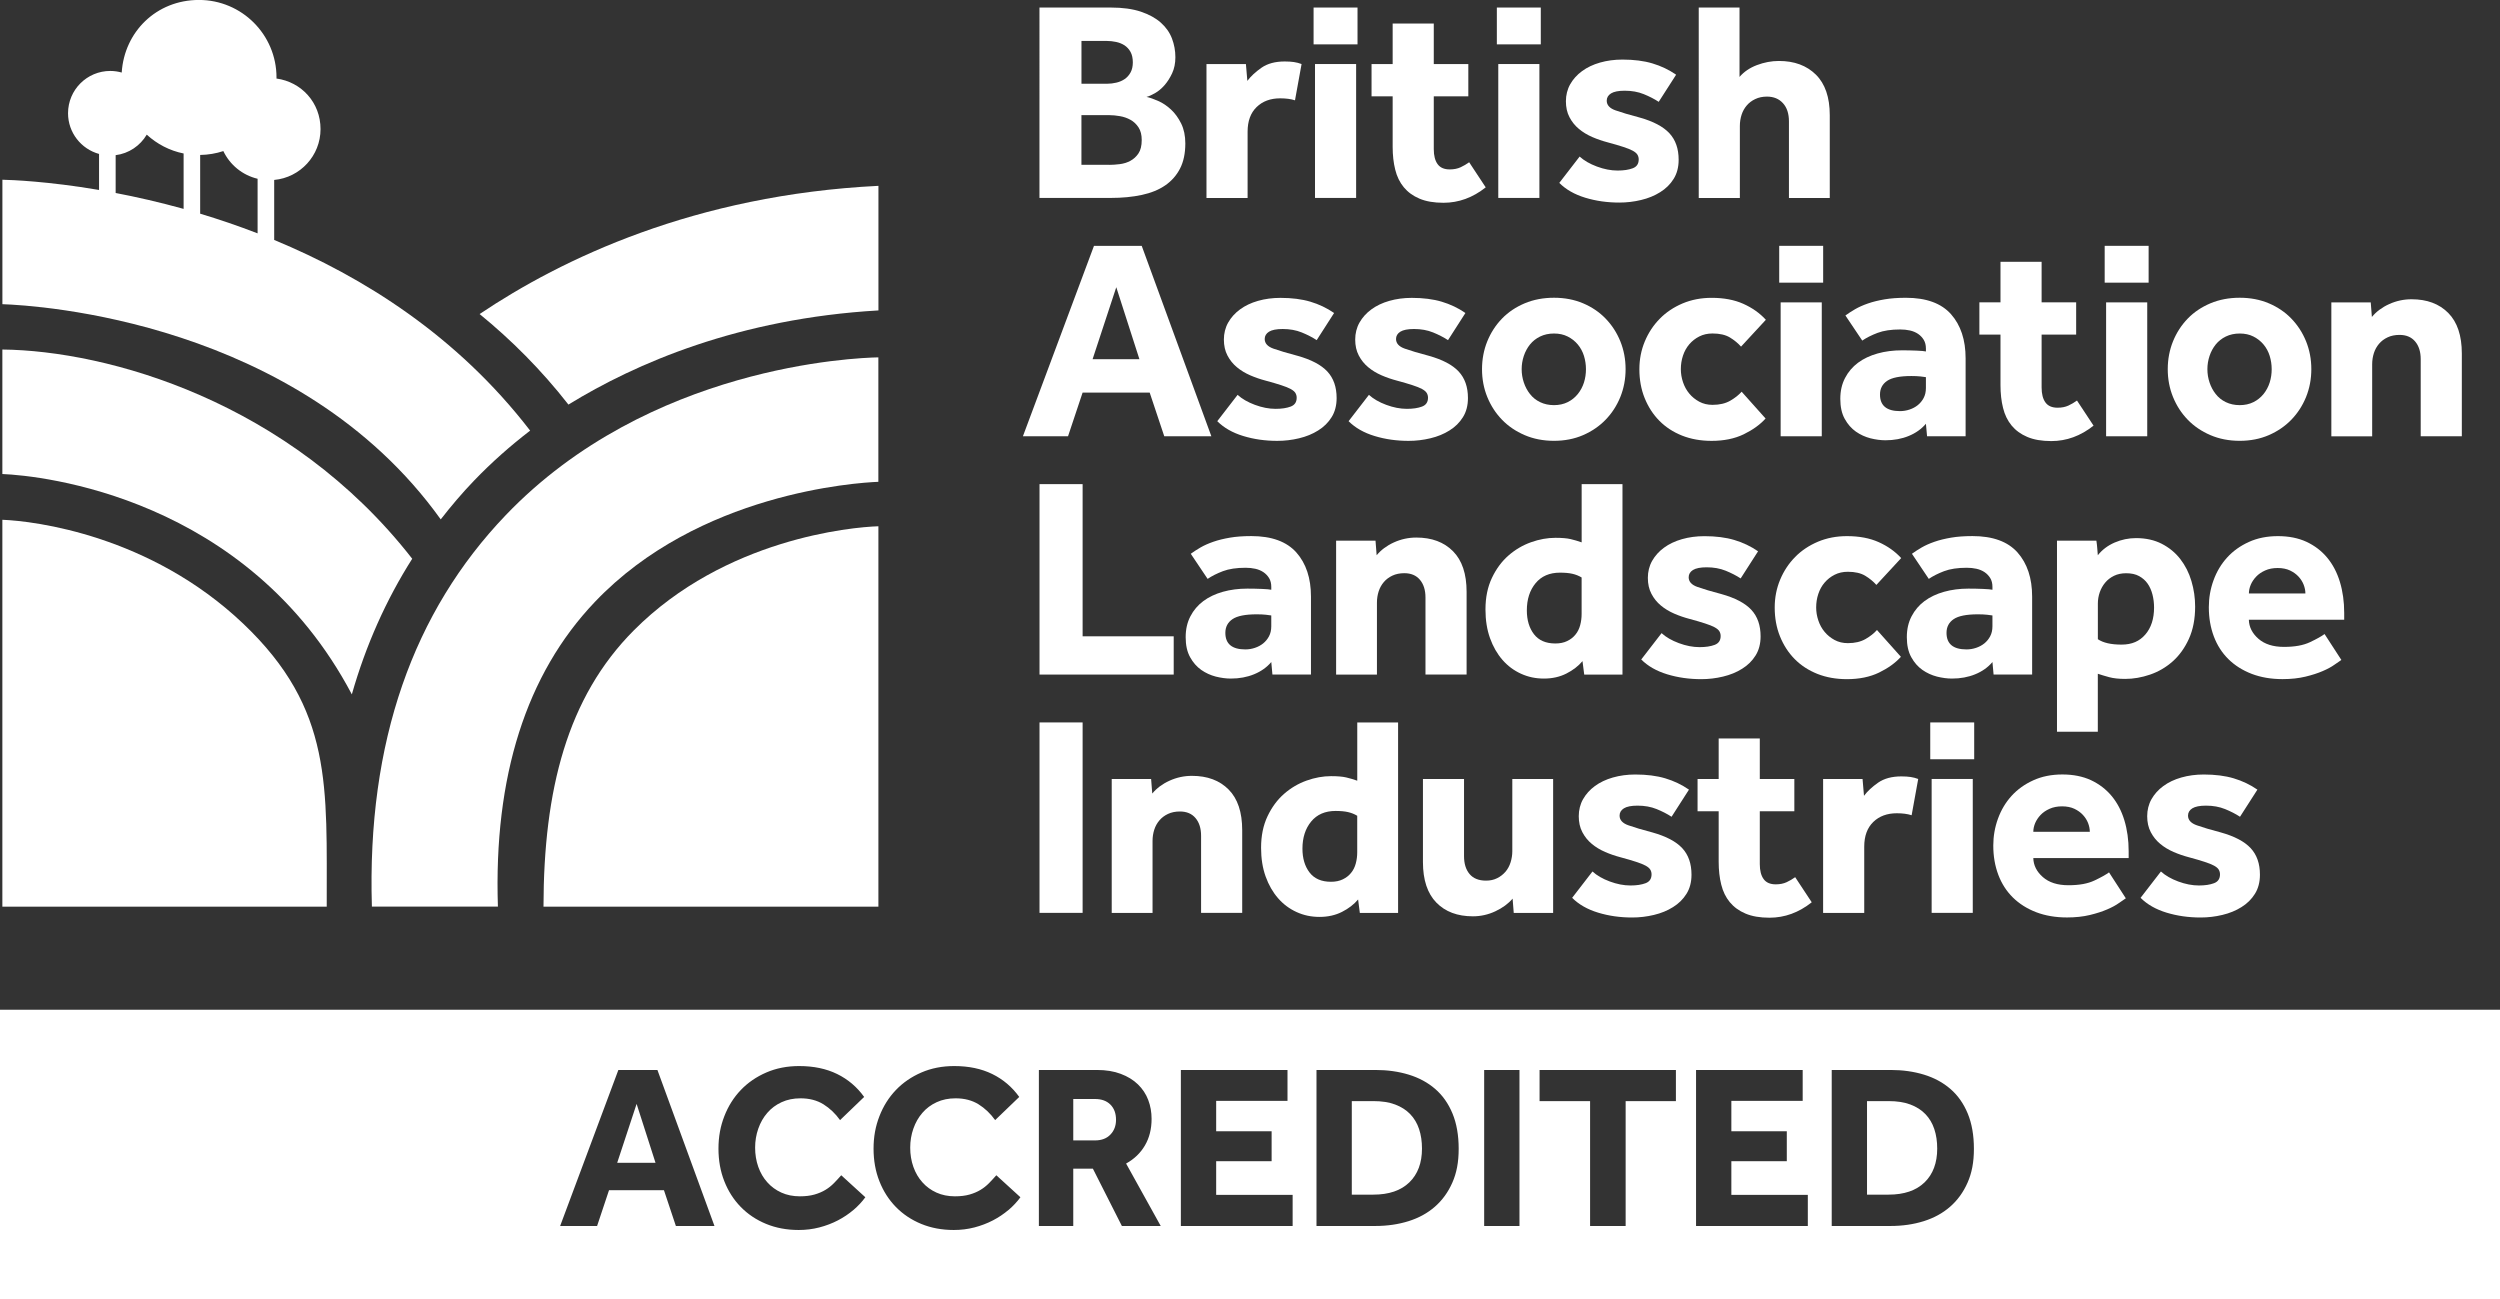 <?xml version="1.0" encoding="UTF-8"?>
<svg id="Layer_2" xmlns="http://www.w3.org/2000/svg" viewBox="0 0 593.38 308.33">
  <rect x="0" y="0" width="593.38" height="308.33" fill="#333333" stroke="none"/>
  <defs>
    <style>
      .cls-1 {
        fill: #fff;
      }
    </style>
  </defs>
  <g id="Layer_1-2" data-name="Layer_1">
    <g>
      <path class="cls-1" d="M.56,82.96v29.55c9.14.37,58.18,5.34,82.95,52.3,3.33-11.7,8.16-22.47,14.33-32.19C68.67,95.18,25.42,83.22.56,82.96Z"/>
      <path class="cls-1" d="M65.08,56.96v-14.25c6.17-.57,11-5.76,11-12.07s-4.55-11.19-10.46-12c0-.08.01-.16.01-.25,0-10.16-8.24-18.4-18.4-18.4s-17.73,7.61-18.34,17.23c-.86-.24-1.77-.38-2.71-.38-5.54,0-10.03,4.49-10.03,10.04,0,4.61,3.12,8.49,7.36,9.66v8.55c-12.16-2.07-20.79-2.38-22.94-2.43v29.54c8.1.27,70.25,3.92,104.04,51.08,2.46-3.17,5.06-6.23,7.86-9.15,4.27-4.45,8.76-8.39,13.36-11.92-17.35-22.55-39.7-36.54-60.74-45.25ZM53.01,35.86c1.56,3.27,4.53,5.72,8.13,6.57v12.96c-4.66-1.8-9.22-3.35-13.63-4.67v-13.94c1.92-.03,3.77-.35,5.5-.92ZM27.44,36.83c3.15-.39,5.84-2.25,7.39-4.87,2.42,2.21,5.41,3.8,8.75,4.47v13.15c-5.74-1.59-11.18-2.83-16.13-3.77v-8.98Z"/>
      <path class="cls-1" d="M208.49,44.11c-43.57,2.16-75.16,17.33-94.65,30.43,7.49,6.11,14.62,13.22,21.08,21.49,15.97-9.82,40.51-20.44,73.58-22.35v-29.58Z"/>
      <path class="cls-1" d="M208.49,215.2v-90.29c-6.37.19-36.41,2.96-58.06,24.72-15.82,15.89-21.39,37.85-21.43,65.57h79.5Z"/>
      <path class="cls-1" d="M118.18,215.2c-1.02-30.87,6.71-55.21,23.01-72.33,24.63-25.88,62.04-28.3,67.29-28.51v-29.54c-5.47.1-54.48,2-88.43,37.44-21.93,22.9-32.98,53.76-31.78,92.93h29.92Z"/>
      <path class="cls-1" d="M77.55,215.2c-.06-28.37,1.61-46.81-19.83-67.18C35.6,127.01,8.22,123.67.56,123.37v91.83h76.99Z"/>
    </g>
    <g>
      <path class="cls-1" d="M246.73,1.79h16.94c2.8,0,5.17.33,7.12.98,1.94.66,3.52,1.52,4.74,2.61,1.22,1.09,2.1,2.34,2.64,3.76.54,1.42.81,2.9.81,4.44,0,1.45-.26,2.72-.78,3.83-.52,1.11-1.13,2.06-1.83,2.85-.7.79-1.45,1.41-2.24,1.86-.79.45-1.46.75-2,.88.81.18,1.75.51,2.81.98,1.06.47,2.07,1.15,3.01,2.03.95.88,1.75,1.99,2.41,3.32.65,1.33.98,2.9.98,4.71,0,2.35-.42,4.34-1.25,5.96-.84,1.63-2.01,2.96-3.52,4-1.51,1.04-3.37,1.8-5.56,2.27-2.19.47-4.64.71-7.35.71h-16.94V1.79ZM262.72,19.88c.77,0,1.53-.09,2.27-.27.75-.18,1.4-.46,1.96-.85.56-.38,1.03-.9,1.39-1.56.36-.65.54-1.46.54-2.4s-.18-1.82-.54-2.47c-.36-.65-.84-1.17-1.42-1.56-.59-.38-1.25-.65-2-.81-.75-.16-1.48-.24-2.2-.24h-6.03v10.16h6.03ZM263.33,39.13c.72,0,1.54-.06,2.44-.17.9-.11,1.74-.37,2.51-.78.77-.41,1.41-.99,1.93-1.76.52-.77.78-1.83.78-3.19,0-1.22-.25-2.21-.75-2.98-.5-.77-1.13-1.37-1.9-1.8-.77-.43-1.6-.72-2.51-.88-.91-.16-1.74-.24-2.51-.24h-6.64v11.79h6.64Z"/>
      <path class="cls-1" d="M286.37,15.2h9.35l.34,4c.81-1.09,1.93-2.12,3.35-3.12,1.42-.99,3.26-1.49,5.52-1.49.86,0,1.59.05,2.2.14.61.09,1.21.25,1.8.47l-1.56,8.61c-.99-.32-2.17-.47-3.52-.47-2.3,0-4.17.69-5.59,2.07-1.42,1.38-2.14,3.33-2.14,5.86v15.72h-9.76V15.2Z"/>
      <path class="cls-1" d="M311.78,1.79h10.43v8.74h-10.43V1.79ZM312.12,15.2h9.76v31.78h-9.76V15.2Z"/>
      <path class="cls-1" d="M330.55,22.86h-5.01v-7.66h5.01V5.58h9.76v9.62h8.2v7.66h-8.2v12.54c0,1.54.3,2.72.91,3.56.61.84,1.57,1.25,2.88,1.25.99,0,1.85-.17,2.58-.51.72-.34,1.4-.73,2.03-1.19l3.93,5.96c-3.07,2.44-6.42,3.66-10.03,3.66-2.26,0-4.16-.33-5.69-.98-1.54-.65-2.78-1.56-3.73-2.71s-1.63-2.54-2.03-4.17c-.41-1.63-.61-3.43-.61-5.42v-11.99Z"/>
      <path class="cls-1" d="M355.28,1.79h10.43v8.74h-10.43V1.79ZM355.62,15.2h9.76v31.78h-9.76V15.2Z"/>
      <path class="cls-1" d="M374.93,37.16c1.04.95,2.41,1.74,4.1,2.37,1.69.63,3.33.95,4.91.95,1.45,0,2.64-.18,3.59-.54s1.42-1.06,1.42-2.1c0-.41-.1-.78-.3-1.12-.2-.34-.58-.65-1.12-.95-.54-.29-1.3-.6-2.27-.91-.97-.32-2.2-.68-3.69-1.08-1.22-.32-2.43-.73-3.63-1.25-1.2-.52-2.26-1.16-3.18-1.93-.93-.77-1.67-1.69-2.24-2.78-.57-1.08-.85-2.35-.85-3.79s.34-2.83,1.02-4.03c.68-1.2,1.61-2.24,2.81-3.12,1.2-.88,2.62-1.56,4.27-2.03,1.65-.47,3.42-.71,5.32-.71,2.71,0,5.08.3,7.12.91s3.91,1.5,5.62,2.68l-4.13,6.44c-1.04-.68-2.23-1.29-3.56-1.83-1.33-.54-2.84-.81-4.51-.81-1.49,0-2.57.22-3.25.64-.68.43-1.02,1.01-1.02,1.73,0,1.04.7,1.81,2.1,2.3,1.4.5,3.3,1.06,5.69,1.69,3.25.91,5.61,2.15,7.08,3.73,1.47,1.58,2.2,3.68,2.2,6.3,0,1.76-.4,3.28-1.19,4.54-.79,1.27-1.85,2.32-3.19,3.15-1.33.84-2.85,1.46-4.54,1.86-1.69.41-3.42.61-5.18.61-2.85,0-5.53-.38-8.06-1.15-2.53-.77-4.59-1.94-6.17-3.52l4.81-6.23Z"/>
      <path class="cls-1" d="M403.19,1.79h9.69v16.47c1.04-1.22,2.42-2.16,4.13-2.81,1.72-.65,3.46-.98,5.22-.98,3.66,0,6.58,1.08,8.78,3.25,2.19,2.17,3.29,5.38,3.29,9.62v19.65h-9.69v-18.16c0-1.85-.47-3.3-1.42-4.34-.95-1.04-2.21-1.56-3.79-1.56-1.04,0-1.96.19-2.78.58-.81.38-1.49.89-2.03,1.53-.54.63-.95,1.37-1.22,2.2-.27.84-.41,1.73-.41,2.68v17.08h-9.76V1.79Z"/>
      <path class="cls-1" d="M259.67,58.35h11.32l16.53,45.2h-11.18l-3.46-10.37h-15.92l-3.46,10.37h-10.71l16.87-45.2ZM270.44,85.25l-5.49-17.08-5.62,17.08h11.11Z"/>
      <path class="cls-1" d="M293.75,93.72c1.04.95,2.41,1.74,4.1,2.37,1.69.63,3.33.95,4.91.95,1.45,0,2.64-.18,3.59-.54s1.42-1.06,1.42-2.1c0-.41-.1-.78-.3-1.12-.2-.34-.58-.65-1.12-.95-.54-.29-1.3-.6-2.27-.91-.97-.32-2.2-.68-3.69-1.08-1.22-.32-2.43-.73-3.63-1.25-1.2-.52-2.26-1.16-3.18-1.93-.93-.77-1.67-1.69-2.24-2.78-.57-1.08-.85-2.35-.85-3.79s.34-2.83,1.02-4.03c.68-1.2,1.61-2.24,2.81-3.12,1.2-.88,2.62-1.56,4.27-2.03,1.65-.47,3.42-.71,5.32-.71,2.71,0,5.08.3,7.12.91s3.91,1.5,5.62,2.68l-4.13,6.44c-1.04-.68-2.23-1.29-3.56-1.83-1.33-.54-2.84-.81-4.51-.81-1.49,0-2.57.22-3.25.64-.68.43-1.02,1.01-1.02,1.73,0,1.04.7,1.81,2.1,2.3,1.4.5,3.3,1.06,5.69,1.69,3.25.91,5.61,2.15,7.08,3.73,1.47,1.58,2.2,3.68,2.2,6.3,0,1.76-.4,3.28-1.19,4.54-.79,1.27-1.85,2.32-3.19,3.15-1.33.84-2.85,1.46-4.54,1.86-1.69.41-3.42.61-5.18.61-2.85,0-5.53-.38-8.06-1.15-2.53-.77-4.59-1.94-6.17-3.52l4.81-6.23Z"/>
      <path class="cls-1" d="M324.92,93.72c1.04.95,2.41,1.74,4.1,2.37,1.69.63,3.33.95,4.91.95,1.45,0,2.64-.18,3.59-.54s1.42-1.06,1.42-2.1c0-.41-.1-.78-.3-1.12-.2-.34-.58-.65-1.12-.95-.54-.29-1.3-.6-2.27-.91-.97-.32-2.2-.68-3.69-1.08-1.22-.32-2.43-.73-3.63-1.25-1.2-.52-2.26-1.16-3.18-1.93-.93-.77-1.67-1.69-2.24-2.78-.57-1.08-.85-2.35-.85-3.79s.34-2.83,1.02-4.03c.68-1.2,1.61-2.24,2.81-3.12,1.2-.88,2.62-1.56,4.27-2.03,1.65-.47,3.42-.71,5.32-.71,2.71,0,5.08.3,7.12.91s3.91,1.5,5.62,2.68l-4.13,6.44c-1.04-.68-2.23-1.29-3.56-1.83-1.33-.54-2.84-.81-4.51-.81-1.49,0-2.57.22-3.25.64-.68.43-1.02,1.01-1.02,1.73,0,1.04.7,1.81,2.1,2.3,1.4.5,3.3,1.06,5.69,1.69,3.25.91,5.61,2.15,7.08,3.73,1.47,1.58,2.2,3.68,2.2,6.3,0,1.76-.4,3.28-1.19,4.54-.79,1.27-1.85,2.32-3.19,3.15-1.33.84-2.85,1.46-4.54,1.86-1.69.41-3.42.61-5.18.61-2.85,0-5.53-.38-8.06-1.15-2.53-.77-4.59-1.94-6.17-3.52l4.81-6.23Z"/>
      <path class="cls-1" d="M351.76,87.62c0-2.35.42-4.55,1.25-6.61.84-2.06,2-3.85,3.49-5.39,1.49-1.54,3.29-2.74,5.39-3.63,2.1-.88,4.42-1.32,6.95-1.32s4.83.44,6.91,1.32c2.08.88,3.86,2.09,5.35,3.63,1.49,1.54,2.65,3.33,3.49,5.39.83,2.06,1.25,4.26,1.25,6.61s-.42,4.55-1.25,6.61c-.84,2.06-2,3.85-3.49,5.39-1.49,1.54-3.28,2.76-5.35,3.66-2.08.9-4.38,1.35-6.91,1.35s-4.85-.45-6.95-1.35c-2.1-.9-3.9-2.12-5.39-3.66-1.49-1.54-2.65-3.33-3.49-5.39-.84-2.06-1.25-4.26-1.25-6.61ZM368.84,96.16c1.22,0,2.3-.24,3.25-.71s1.75-1.12,2.41-1.93c.65-.81,1.14-1.73,1.46-2.74.32-1.02.47-2.07.47-3.15s-.16-2.13-.47-3.15c-.32-1.02-.8-1.92-1.46-2.71-.66-.79-1.46-1.42-2.41-1.9s-2.03-.71-3.25-.71-2.32.24-3.29.71c-.97.47-1.77,1.11-2.41,1.9-.63.79-1.12,1.69-1.46,2.71-.34,1.02-.51,2.07-.51,3.15s.17,2.14.51,3.15c.34,1.02.82,1.93,1.46,2.74.63.81,1.43,1.46,2.41,1.93.97.47,2.07.71,3.29.71Z"/>
      <path class="cls-1" d="M419.05,99.35c-1.31,1.45-3.04,2.69-5.18,3.73-2.15,1.04-4.69,1.56-7.62,1.56-2.57,0-4.91-.42-7.01-1.25-2.1-.84-3.9-2.01-5.39-3.52-1.49-1.51-2.65-3.31-3.49-5.39-.84-2.08-1.25-4.36-1.25-6.84,0-2.35.43-4.55,1.29-6.61.86-2.06,2.04-3.85,3.56-5.39,1.51-1.54,3.32-2.74,5.42-3.63,2.1-.88,4.39-1.32,6.88-1.32,2.89,0,5.4.47,7.52,1.42s3.91,2.21,5.35,3.79l-5.89,6.37c-.72-.81-1.6-1.54-2.64-2.17-1.04-.63-2.42-.95-4.13-.95-1.18,0-2.23.24-3.15.71-.93.47-1.72,1.1-2.37,1.86-.66.77-1.15,1.66-1.49,2.68-.34,1.02-.51,2.09-.51,3.22,0,1.04.17,2.07.51,3.08.34,1.02.83,1.92,1.49,2.71.65.79,1.45,1.43,2.37,1.93.93.5,1.98.75,3.15.75,1.67,0,3.07-.33,4.2-.98,1.13-.65,2.03-1.37,2.71-2.14l5.69,6.37Z"/>
      <path class="cls-1" d="M422.3,58.35h10.43v8.74h-10.43v-8.74ZM422.64,71.77h9.76v31.78h-9.76v-31.78Z"/>
      <path class="cls-1" d="M457.13,100.57c-1.08,1.27-2.45,2.24-4.1,2.91-1.65.68-3.49,1.02-5.52,1.02-1.13,0-2.32-.16-3.56-.47-1.24-.32-2.4-.85-3.46-1.59-1.06-.75-1.94-1.75-2.64-3.02-.7-1.26-1.05-2.85-1.05-4.74s.37-3.5,1.12-4.95c.75-1.45,1.77-2.65,3.08-3.63,1.31-.97,2.86-1.7,4.64-2.2,1.78-.5,3.71-.75,5.79-.75,1.13,0,2.27.02,3.42.07,1.15.05,1.91.11,2.27.2v-.68c0-.81-.17-1.5-.51-2.07-.34-.56-.79-1.04-1.35-1.42-.57-.38-1.21-.65-1.93-.81-.72-.16-1.49-.24-2.3-.24-2.17,0-3.96.27-5.39.81-1.42.54-2.63,1.15-3.63,1.83l-4-5.96c.68-.5,1.45-.99,2.3-1.49.86-.5,1.87-.95,3.05-1.36,1.17-.41,2.5-.73,3.96-.98s3.15-.37,5.05-.37c4.83,0,8.4,1.3,10.71,3.9,2.3,2.6,3.46,6.09,3.46,10.47v18.5h-9.15l-.27-2.98ZM457.13,89.52c-.23-.04-.66-.1-1.29-.17-.63-.07-1.35-.1-2.17-.1-2.71,0-4.63.38-5.76,1.15-1.13.77-1.69,1.85-1.69,3.25,0,2.62,1.58,3.93,4.74,3.93.77,0,1.53-.12,2.27-.37.75-.25,1.4-.6,1.96-1.05.56-.45,1.03-1.02,1.39-1.69.36-.68.54-1.47.54-2.37v-2.58Z"/>
      <path class="cls-1" d="M474.82,79.42h-5.01v-7.66h5.01v-9.62h9.76v9.62h8.2v7.66h-8.2v12.54c0,1.54.3,2.72.91,3.56.61.84,1.57,1.25,2.88,1.25.99,0,1.85-.17,2.58-.51.72-.34,1.4-.73,2.03-1.19l3.93,5.96c-3.07,2.44-6.42,3.66-10.03,3.66-2.26,0-4.16-.33-5.69-.98-1.54-.65-2.78-1.56-3.73-2.71s-1.63-2.54-2.03-4.17c-.41-1.63-.61-3.43-.61-5.42v-11.99Z"/>
      <path class="cls-1" d="M499.55,58.35h10.43v8.74h-10.43v-8.74ZM499.89,71.77h9.76v31.78h-9.76v-31.78Z"/>
      <path class="cls-1" d="M514.52,87.62c0-2.35.42-4.55,1.25-6.61.84-2.06,2-3.85,3.49-5.39,1.49-1.54,3.29-2.74,5.39-3.63,2.1-.88,4.42-1.32,6.95-1.32s4.83.44,6.91,1.32c2.08.88,3.86,2.09,5.35,3.63,1.49,1.54,2.65,3.33,3.49,5.39.83,2.06,1.25,4.26,1.25,6.61s-.42,4.55-1.25,6.61c-.84,2.06-2,3.85-3.49,5.39-1.49,1.54-3.28,2.76-5.35,3.66-2.08.9-4.38,1.35-6.91,1.35s-4.85-.45-6.95-1.35c-2.1-.9-3.9-2.12-5.39-3.66-1.49-1.54-2.65-3.33-3.49-5.39-.84-2.06-1.25-4.26-1.25-6.61ZM531.6,96.16c1.22,0,2.3-.24,3.25-.71s1.75-1.12,2.41-1.93c.65-.81,1.14-1.73,1.46-2.74.32-1.02.47-2.07.47-3.15s-.16-2.13-.47-3.15c-.32-1.02-.8-1.92-1.46-2.71-.66-.79-1.46-1.42-2.41-1.9s-2.03-.71-3.25-.71-2.32.24-3.29.71c-.97.47-1.77,1.11-2.41,1.9-.63.79-1.12,1.69-1.46,2.71-.34,1.02-.51,2.07-.51,3.15s.17,2.14.51,3.15c.34,1.02.82,1.93,1.46,2.74.63.81,1.43,1.46,2.41,1.93.97.47,2.07.71,3.29.71Z"/>
      <path class="cls-1" d="M553.35,71.77h9.35l.27,3.46c1.04-1.26,2.4-2.28,4.1-3.05,1.69-.77,3.47-1.15,5.32-1.15,3.66,0,6.56,1.08,8.71,3.25s3.22,5.38,3.22,9.62v19.65h-9.76v-18.3c0-1.76-.44-3.16-1.32-4.2-.88-1.04-2.11-1.56-3.69-1.56-1.08,0-2.03.19-2.85.58-.81.38-1.49.89-2.03,1.53-.54.63-.95,1.37-1.22,2.2-.27.84-.41,1.73-.41,2.68v17.08h-9.69v-31.78Z"/>
      <path class="cls-1" d="M246.73,114.91h10.23v36.12h21.62v9.08h-31.85v-45.2Z"/>
      <path class="cls-1" d="M301.75,157.13c-1.08,1.27-2.45,2.24-4.1,2.91-1.65.68-3.49,1.02-5.52,1.02-1.13,0-2.32-.16-3.56-.47-1.24-.32-2.4-.85-3.46-1.59-1.06-.75-1.94-1.75-2.64-3.02-.7-1.26-1.05-2.85-1.05-4.74s.37-3.5,1.12-4.95c.75-1.45,1.77-2.65,3.08-3.63,1.31-.97,2.86-1.7,4.64-2.2,1.78-.5,3.71-.75,5.79-.75,1.13,0,2.27.02,3.42.07,1.15.05,1.91.11,2.27.2v-.68c0-.81-.17-1.5-.51-2.07-.34-.56-.79-1.04-1.35-1.42-.57-.38-1.21-.65-1.93-.81-.72-.16-1.49-.24-2.3-.24-2.17,0-3.96.27-5.39.81-1.42.54-2.63,1.15-3.63,1.83l-4-5.96c.68-.5,1.45-.99,2.3-1.49.86-.5,1.87-.95,3.05-1.36,1.17-.41,2.5-.73,3.96-.98s3.15-.37,5.05-.37c4.83,0,8.4,1.3,10.71,3.9,2.3,2.6,3.46,6.09,3.46,10.47v18.5h-9.15l-.27-2.98ZM301.75,146.08c-.23-.04-.66-.1-1.29-.17-.63-.07-1.35-.1-2.17-.1-2.71,0-4.63.38-5.76,1.15-1.13.77-1.69,1.85-1.69,3.25,0,2.62,1.58,3.93,4.74,3.93.77,0,1.53-.12,2.27-.37.75-.25,1.4-.6,1.96-1.05.56-.45,1.03-1.02,1.39-1.69.36-.68.54-1.47.54-2.37v-2.58Z"/>
      <path class="cls-1" d="M317.13,128.33h9.35l.27,3.46c1.04-1.26,2.4-2.28,4.1-3.05,1.69-.77,3.47-1.15,5.32-1.15,3.66,0,6.56,1.08,8.71,3.25s3.22,5.38,3.22,9.62v19.65h-9.76v-18.3c0-1.76-.44-3.16-1.32-4.2-.88-1.04-2.11-1.56-3.69-1.56-1.08,0-2.03.19-2.85.58-.81.38-1.49.89-2.03,1.53-.54.63-.95,1.37-1.22,2.2-.27.84-.41,1.73-.41,2.68v17.08h-9.69v-31.78Z"/>
      <path class="cls-1" d="M375.61,156.92c-.99,1.18-2.27,2.16-3.83,2.95-1.56.79-3.33,1.19-5.32,1.19s-3.76-.38-5.45-1.15c-1.69-.77-3.16-1.86-4.4-3.29-1.24-1.42-2.23-3.14-2.95-5.15-.72-2.01-1.08-4.28-1.08-6.81,0-2.85.51-5.34,1.53-7.49,1.02-2.15,2.33-3.92,3.93-5.32,1.6-1.4,3.39-2.45,5.35-3.15,1.96-.7,3.9-1.05,5.79-1.05,1.54,0,2.73.1,3.59.3.86.2,1.74.46,2.64.78v-13.82h9.69v45.2h-9.08l-.41-3.19ZM375.41,137.07c-.68-.41-1.41-.7-2.2-.88-.79-.18-1.77-.27-2.95-.27-2.48,0-4.42.84-5.79,2.51-1.38,1.67-2.07,3.82-2.07,6.44,0,2.3.56,4.19,1.69,5.66,1.13,1.47,2.82,2.2,5.08,2.2,1.08,0,2.02-.19,2.81-.58.79-.38,1.45-.89,1.96-1.53.52-.63.89-1.38,1.12-2.24s.34-1.74.34-2.64v-8.67Z"/>
      <path class="cls-1" d="M394.38,150.28c1.04.95,2.41,1.74,4.1,2.37,1.69.63,3.33.95,4.91.95,1.45,0,2.64-.18,3.59-.54s1.42-1.06,1.42-2.1c0-.41-.1-.78-.3-1.12-.2-.34-.58-.65-1.12-.95-.54-.29-1.3-.6-2.27-.91-.97-.32-2.2-.68-3.69-1.08-1.22-.32-2.43-.73-3.63-1.25-1.2-.52-2.26-1.16-3.18-1.93-.93-.77-1.67-1.69-2.24-2.78-.57-1.08-.85-2.35-.85-3.79s.34-2.83,1.02-4.03c.68-1.2,1.61-2.24,2.81-3.12,1.2-.88,2.62-1.56,4.27-2.03,1.65-.47,3.42-.71,5.32-.71,2.71,0,5.08.3,7.12.91s3.91,1.5,5.62,2.68l-4.13,6.44c-1.04-.68-2.23-1.29-3.56-1.83-1.33-.54-2.84-.81-4.51-.81-1.49,0-2.57.22-3.25.64-.68.43-1.02,1.01-1.02,1.73,0,1.04.7,1.81,2.1,2.3,1.4.5,3.3,1.06,5.69,1.69,3.25.91,5.61,2.15,7.08,3.73,1.47,1.58,2.2,3.68,2.2,6.3,0,1.76-.4,3.28-1.19,4.54-.79,1.27-1.85,2.32-3.19,3.15-1.33.84-2.85,1.46-4.54,1.86-1.69.41-3.42.61-5.18.61-2.85,0-5.53-.38-8.06-1.15-2.53-.77-4.59-1.94-6.17-3.52l4.81-6.23Z"/>
      <path class="cls-1" d="M451.17,155.91c-1.31,1.45-3.04,2.69-5.18,3.73-2.15,1.04-4.69,1.56-7.62,1.56-2.57,0-4.91-.42-7.01-1.25-2.1-.84-3.9-2.01-5.39-3.52-1.49-1.51-2.65-3.31-3.49-5.39-.84-2.08-1.25-4.36-1.25-6.84,0-2.35.43-4.55,1.29-6.61.86-2.06,2.04-3.85,3.56-5.39,1.51-1.54,3.32-2.74,5.42-3.63,2.1-.88,4.39-1.32,6.88-1.32,2.89,0,5.4.47,7.52,1.42s3.91,2.21,5.35,3.79l-5.89,6.37c-.72-.81-1.6-1.54-2.64-2.17-1.04-.63-2.42-.95-4.13-.95-1.18,0-2.23.24-3.15.71-.93.47-1.72,1.1-2.37,1.86-.66.77-1.15,1.66-1.49,2.68-.34,1.02-.51,2.09-.51,3.22,0,1.04.17,2.07.51,3.08.34,1.02.83,1.92,1.49,2.71.65.79,1.45,1.43,2.37,1.93.93.5,1.98.75,3.15.75,1.67,0,3.07-.33,4.2-.98,1.13-.65,2.03-1.37,2.71-2.14l5.69,6.37Z"/>
      <path class="cls-1" d="M472.92,157.13c-1.08,1.27-2.45,2.24-4.1,2.91-1.65.68-3.49,1.02-5.52,1.02-1.13,0-2.32-.16-3.56-.47-1.24-.32-2.4-.85-3.46-1.59-1.06-.75-1.94-1.75-2.64-3.02-.7-1.26-1.05-2.85-1.05-4.74s.37-3.5,1.12-4.95c.75-1.45,1.77-2.65,3.08-3.63,1.31-.97,2.86-1.7,4.64-2.2,1.78-.5,3.71-.75,5.79-.75,1.13,0,2.27.02,3.42.07,1.15.05,1.91.11,2.27.2v-.68c0-.81-.17-1.5-.51-2.07-.34-.56-.79-1.04-1.35-1.42-.57-.38-1.21-.65-1.93-.81-.72-.16-1.49-.24-2.3-.24-2.17,0-3.96.27-5.39.81-1.42.54-2.63,1.15-3.63,1.83l-4-5.96c.68-.5,1.45-.99,2.3-1.49.86-.5,1.87-.95,3.05-1.36,1.17-.41,2.5-.73,3.96-.98s3.15-.37,5.05-.37c4.83,0,8.4,1.3,10.71,3.9,2.3,2.6,3.46,6.09,3.46,10.47v18.5h-9.15l-.27-2.98ZM472.92,146.08c-.23-.04-.66-.1-1.29-.17-.63-.07-1.35-.1-2.17-.1-2.71,0-4.63.38-5.76,1.15-1.13.77-1.69,1.85-1.69,3.25,0,2.62,1.58,3.93,4.74,3.93.77,0,1.53-.12,2.27-.37.75-.25,1.4-.6,1.96-1.05.56-.45,1.03-1.02,1.39-1.69.36-.68.54-1.47.54-2.37v-2.58Z"/>
      <path class="cls-1" d="M488.23,128.33h9.35c.09.59.16,1.16.2,1.73.04.56.09,1.14.14,1.73,1.04-1.31,2.37-2.31,4-3.02,1.63-.7,3.32-1.05,5.08-1.05,2.3,0,4.34.45,6.1,1.35,1.76.91,3.23,2.11,4.4,3.63,1.17,1.51,2.06,3.25,2.64,5.22.59,1.97.88,3.99.88,6.07,0,2.94-.5,5.49-1.49,7.66s-2.28,3.95-3.86,5.35c-1.58,1.4-3.37,2.44-5.35,3.12-1.99.68-3.95,1.02-5.9,1.02-1.54,0-2.8-.14-3.79-.41s-1.9-.54-2.71-.81v13.76h-9.69v-45.33ZM497.92,151.71c1.26.86,3.14,1.29,5.62,1.29s4.28-.8,5.66-2.4c1.38-1.6,2.07-3.74,2.07-6.4,0-1.04-.12-2.06-.37-3.05s-.63-1.86-1.15-2.61-1.2-1.34-2.03-1.8-1.86-.68-3.08-.68c-1.08,0-2.04.2-2.88.61s-1.54.95-2.1,1.63c-.57.68-.99,1.45-1.29,2.3-.29.86-.44,1.74-.44,2.64v8.47Z"/>
      <path class="cls-1" d="M555.72,156.65c-.36.23-.9.6-1.63,1.12-.72.52-1.66,1.03-2.81,1.52-1.15.5-2.52.94-4.1,1.32-1.58.38-3.39.58-5.42.58-2.71,0-5.15-.42-7.32-1.25-2.17-.84-4.01-2-5.52-3.49-1.51-1.49-2.67-3.29-3.46-5.39-.79-2.1-1.19-4.41-1.19-6.94,0-2.21.37-4.35,1.12-6.4.75-2.06,1.82-3.85,3.22-5.39,1.4-1.54,3.12-2.77,5.15-3.69,2.03-.93,4.34-1.39,6.91-1.39s4.83.45,6.78,1.35c1.94.91,3.58,2.16,4.91,3.76,1.33,1.6,2.34,3.52,3.02,5.76.68,2.24,1.02,4.69,1.02,7.35v1.63h-22.63c.04,1.72.8,3.22,2.27,4.51s3.49,1.93,6.07,1.93,4.58-.37,6.17-1.12c1.58-.75,2.73-1.39,3.46-1.93l4,6.17ZM547.19,140.86c0-.68-.14-1.37-.41-2.07-.27-.7-.68-1.34-1.22-1.93s-1.22-1.07-2.03-1.46c-.81-.38-1.79-.58-2.91-.58s-2.12.19-2.98.58c-.86.38-1.57.87-2.13,1.46-.56.59-.99,1.23-1.29,1.93-.29.7-.44,1.39-.44,2.07h13.42Z"/>
      <path class="cls-1" d="M246.73,171.47h10.23v45.2h-10.23v-45.2Z"/>
      <path class="cls-1" d="M263.87,184.89h9.35l.27,3.46c1.04-1.26,2.4-2.28,4.1-3.05,1.69-.77,3.47-1.15,5.32-1.15,3.66,0,6.56,1.08,8.71,3.25s3.22,5.38,3.22,9.62v19.65h-9.76v-18.3c0-1.76-.44-3.16-1.32-4.2-.88-1.04-2.11-1.56-3.69-1.56-1.08,0-2.03.19-2.85.58-.81.38-1.49.89-2.03,1.53-.54.63-.95,1.37-1.22,2.2-.27.84-.41,1.73-.41,2.68v17.08h-9.69v-31.78Z"/>
      <path class="cls-1" d="M322.35,213.49c-.99,1.18-2.27,2.16-3.83,2.95-1.56.79-3.33,1.19-5.32,1.19s-3.76-.38-5.45-1.15c-1.69-.77-3.16-1.86-4.4-3.29-1.24-1.42-2.23-3.14-2.95-5.15-.72-2.01-1.08-4.28-1.08-6.81,0-2.85.51-5.34,1.53-7.49,1.02-2.15,2.33-3.92,3.93-5.32,1.6-1.4,3.39-2.45,5.35-3.15,1.96-.7,3.9-1.05,5.79-1.05,1.54,0,2.73.1,3.59.3.86.2,1.74.46,2.64.78v-13.82h9.69v45.2h-9.08l-.41-3.19ZM322.15,193.63c-.68-.41-1.41-.7-2.2-.88-.79-.18-1.77-.27-2.95-.27-2.48,0-4.42.84-5.79,2.51-1.38,1.67-2.07,3.82-2.07,6.44,0,2.3.56,4.19,1.69,5.66,1.13,1.47,2.82,2.2,5.08,2.2,1.08,0,2.02-.19,2.81-.58.79-.38,1.45-.89,1.96-1.53.52-.63.89-1.38,1.12-2.24s.34-1.74.34-2.64v-8.67Z"/>
      <path class="cls-1" d="M337.73,184.89h9.76v18.3c0,1.81.44,3.23,1.32,4.27.88,1.04,2.18,1.56,3.9,1.56.99,0,1.87-.19,2.64-.58.77-.38,1.42-.89,1.97-1.52.54-.63.95-1.38,1.22-2.24.27-.86.41-1.74.41-2.64v-17.14h9.69v31.78h-9.35l-.27-3.39c-1.04,1.22-2.41,2.22-4.1,3.01s-3.47,1.19-5.32,1.19c-3.66,0-6.55-1.08-8.67-3.25-2.12-2.17-3.19-5.38-3.19-9.62v-19.72Z"/>
      <path class="cls-1" d="M377.98,206.85c1.04.95,2.41,1.74,4.1,2.37,1.69.63,3.33.95,4.91.95,1.45,0,2.64-.18,3.59-.54s1.42-1.06,1.42-2.1c0-.41-.1-.78-.3-1.12-.2-.34-.58-.65-1.12-.95-.54-.29-1.3-.6-2.27-.91-.97-.32-2.2-.68-3.69-1.08-1.22-.32-2.43-.73-3.63-1.25-1.2-.52-2.26-1.16-3.18-1.93-.93-.77-1.67-1.69-2.24-2.78-.57-1.08-.85-2.35-.85-3.79s.34-2.83,1.02-4.03c.68-1.2,1.61-2.24,2.81-3.12,1.2-.88,2.62-1.56,4.27-2.03,1.65-.47,3.42-.71,5.32-.71,2.71,0,5.08.3,7.12.91s3.91,1.5,5.62,2.68l-4.13,6.44c-1.04-.68-2.23-1.29-3.56-1.83-1.33-.54-2.84-.81-4.51-.81-1.49,0-2.57.22-3.25.64-.68.43-1.02,1.01-1.02,1.73,0,1.04.7,1.81,2.1,2.3,1.4.5,3.3,1.06,5.69,1.69,3.25.91,5.61,2.15,7.08,3.73,1.47,1.58,2.2,3.68,2.2,6.3,0,1.76-.4,3.28-1.19,4.54-.79,1.27-1.85,2.32-3.19,3.15-1.33.84-2.85,1.46-4.54,1.86-1.69.41-3.42.61-5.18.61-2.85,0-5.53-.38-8.06-1.15-2.53-.77-4.59-1.94-6.17-3.52l4.81-6.23Z"/>
      <path class="cls-1" d="M407.93,192.55h-5.01v-7.66h5.01v-9.62h9.76v9.62h8.2v7.66h-8.2v12.54c0,1.54.3,2.72.91,3.56.61.84,1.57,1.25,2.88,1.25.99,0,1.85-.17,2.58-.51.72-.34,1.4-.73,2.03-1.19l3.93,5.96c-3.07,2.44-6.42,3.66-10.03,3.66-2.26,0-4.16-.33-5.69-.98-1.54-.65-2.78-1.56-3.73-2.71s-1.63-2.54-2.03-4.17c-.41-1.63-.61-3.43-.61-5.42v-11.99Z"/>
      <path class="cls-1" d="M432.73,184.89h9.35l.34,4c.81-1.09,1.93-2.12,3.35-3.12,1.42-.99,3.26-1.49,5.52-1.49.86,0,1.59.05,2.2.14.61.09,1.21.25,1.8.47l-1.56,8.61c-.99-.32-2.17-.47-3.52-.47-2.3,0-4.17.69-5.59,2.07-1.42,1.38-2.14,3.33-2.14,5.86v15.72h-9.76v-31.78Z"/>
      <path class="cls-1" d="M458.15,171.47h10.43v8.74h-10.43v-8.74ZM458.48,184.89h9.76v31.78h-9.76v-31.78Z"/>
      <path class="cls-1" d="M504.56,213.22c-.36.23-.9.6-1.63,1.12-.72.52-1.66,1.03-2.81,1.52-1.15.5-2.52.94-4.1,1.32-1.58.38-3.39.58-5.42.58-2.71,0-5.15-.42-7.32-1.25-2.17-.84-4.01-2-5.52-3.49-1.51-1.49-2.67-3.29-3.46-5.39-.79-2.1-1.19-4.41-1.19-6.94,0-2.21.37-4.35,1.12-6.4.75-2.06,1.82-3.85,3.22-5.39,1.4-1.54,3.12-2.77,5.15-3.69,2.03-.93,4.34-1.39,6.91-1.39s4.83.45,6.78,1.35c1.94.91,3.58,2.16,4.91,3.76,1.33,1.6,2.34,3.52,3.02,5.76.68,2.24,1.02,4.69,1.02,7.35v1.63h-22.63c.04,1.72.8,3.22,2.27,4.51s3.49,1.93,6.07,1.93,4.58-.37,6.17-1.12c1.58-.75,2.73-1.39,3.46-1.93l4,6.17ZM496.02,197.43c0-.68-.14-1.37-.41-2.07-.27-.7-.68-1.34-1.22-1.93s-1.22-1.07-2.03-1.46c-.81-.38-1.79-.58-2.91-.58s-2.12.19-2.98.58c-.86.38-1.57.87-2.13,1.46-.56.59-.99,1.23-1.29,1.93-.29.7-.44,1.39-.44,2.07h13.42Z"/>
      <path class="cls-1" d="M512.9,206.85c1.04.95,2.41,1.74,4.1,2.37,1.69.63,3.33.95,4.91.95,1.45,0,2.64-.18,3.59-.54s1.42-1.06,1.42-2.1c0-.41-.1-.78-.3-1.12-.2-.34-.58-.65-1.12-.95-.54-.29-1.3-.6-2.27-.91-.97-.32-2.2-.68-3.69-1.08-1.22-.32-2.43-.73-3.63-1.25-1.2-.52-2.26-1.16-3.18-1.93-.93-.77-1.67-1.69-2.24-2.78-.57-1.08-.85-2.35-.85-3.79s.34-2.83,1.02-4.03c.68-1.2,1.61-2.24,2.81-3.12,1.2-.88,2.62-1.56,4.27-2.03,1.65-.47,3.42-.71,5.32-.71,2.71,0,5.08.3,7.12.91s3.91,1.5,5.62,2.68l-4.13,6.44c-1.04-.68-2.23-1.29-3.56-1.83-1.33-.54-2.84-.81-4.51-.81-1.49,0-2.57.22-3.25.64-.68.43-1.02,1.01-1.02,1.73,0,1.04.7,1.81,2.1,2.3,1.4.5,3.3,1.06,5.69,1.69,3.25.91,5.61,2.15,7.08,3.73,1.47,1.58,2.2,3.68,2.2,6.3,0,1.76-.4,3.28-1.19,4.54-.79,1.27-1.85,2.32-3.19,3.15-1.33.84-2.85,1.46-4.54,1.86-1.69.41-3.42.61-5.18.61-2.85,0-5.53-.38-8.06-1.15-2.53-.77-4.59-1.94-6.17-3.52l4.81-6.23Z"/>
    </g>
    <g>
      <path class="cls-1" d="M259.9,260.85h-5.16v9.83h5.16c1.55,0,2.78-.46,3.66-1.39.89-.92,1.33-2.09,1.33-3.5,0-1.52-.44-2.72-1.33-3.61s-2.11-1.33-3.66-1.33Z"/>
      <path class="cls-1" d="M334.7,264.43c-.94-.98-2.14-1.74-3.58-2.28-1.44-.54-3.16-.8-5.16-.8h-5.11v22.2h5.11c3.7,0,6.55-.97,8.55-2.91,2-1.94,3-4.62,3-8.02,0-1.7-.23-3.25-.69-4.63-.46-1.39-1.17-2.57-2.11-3.55Z"/>
      <polygon class="cls-1" points="146.49 276 155.59 276 151.1 262.01 146.49 276"/>
      <path class="cls-1" d="M0,239.67v68.66h593.38v-68.66H0ZM160.42,290.99l-2.83-8.49h-13.04l-2.83,8.49h-8.77l13.82-37.03h9.27l13.54,37.03h-9.16ZM202.56,287.19c-1.11.94-2.34,1.77-3.69,2.47-1.35.7-2.81,1.26-4.39,1.67-1.57.41-3.21.61-4.91.61-2.81,0-5.38-.48-7.72-1.44-2.33-.96-4.34-2.3-6.02-4.02-1.68-1.72-2.99-3.76-3.91-6.11-.93-2.35-1.39-4.93-1.39-7.74s.46-5.3,1.39-7.69c.92-2.39,2.23-4.46,3.91-6.22,1.68-1.76,3.7-3.14,6.05-4.16,2.35-1.02,4.95-1.53,7.8-1.53,3.44,0,6.45.63,9.02,1.89,2.57,1.26,4.71,3.07,6.41,5.44l-5.72,5.5c-1.11-1.55-2.42-2.8-3.94-3.75-1.52-.94-3.33-1.42-5.44-1.42-1.67,0-3.16.3-4.5.92-1.33.61-2.46,1.45-3.39,2.53-.93,1.07-1.64,2.32-2.14,3.75-.5,1.42-.75,2.93-.75,4.52s.25,3.15.75,4.55c.5,1.41,1.21,2.63,2.14,3.66.92,1.04,2.03,1.85,3.33,2.44,1.3.59,2.76.89,4.39.89,1.33,0,2.49-.14,3.47-.42.98-.28,1.85-.65,2.61-1.11.76-.46,1.43-1,2.03-1.61.59-.61,1.17-1.23,1.72-1.86l5.72,5.22c-.78,1.07-1.72,2.08-2.83,3.03ZM239.36,287.19c-1.11.94-2.34,1.77-3.69,2.47-1.35.7-2.81,1.26-4.38,1.67-1.57.41-3.21.61-4.91.61-2.81,0-5.38-.48-7.72-1.44-2.33-.96-4.34-2.3-6.02-4.02-1.68-1.72-2.99-3.76-3.91-6.11-.93-2.35-1.39-4.93-1.39-7.74s.46-5.3,1.39-7.69c.92-2.39,2.23-4.46,3.91-6.22,1.68-1.76,3.7-3.14,6.05-4.16,2.35-1.02,4.95-1.53,7.8-1.53,3.44,0,6.45.63,9.02,1.89,2.57,1.26,4.71,3.07,6.41,5.44l-5.72,5.5c-1.11-1.55-2.42-2.8-3.94-3.75-1.52-.94-3.33-1.42-5.44-1.42-1.67,0-3.16.3-4.5.92-1.33.61-2.46,1.45-3.39,2.53-.93,1.07-1.64,2.32-2.14,3.75-.5,1.42-.75,2.93-.75,4.52s.25,3.15.75,4.55c.5,1.41,1.21,2.63,2.14,3.66.92,1.04,2.03,1.85,3.33,2.44,1.3.59,2.76.89,4.39.89,1.33,0,2.49-.14,3.47-.42.98-.28,1.85-.65,2.61-1.11.76-.46,1.43-1,2.03-1.61.59-.61,1.17-1.23,1.72-1.86l5.72,5.22c-.78,1.07-1.72,2.08-2.83,3.03ZM266.28,290.99l-6.88-13.6h-4.66v13.6h-8.16v-37.03h13.77c2.15,0,4.03.3,5.66.92,1.63.61,2.99,1.44,4.08,2.5,1.09,1.06,1.91,2.29,2.44,3.69.54,1.41.8,2.91.8,4.5,0,2.41-.53,4.51-1.58,6.3-1.05,1.8-2.54,3.23-4.47,4.3l8.22,14.82h-9.21ZM306.81,290.99h-26.53v-37.03h25.31v7.33h-16.93v7.22h13.16v7.11h-13.16v7.99h18.15v7.38ZM344.72,280.69c-1,2.28-2.38,4.18-4.14,5.72-1.76,1.54-3.85,2.68-6.27,3.44-2.43.76-5.06,1.14-7.91,1.14h-13.93v-37.03h13.99c2.85,0,5.49.37,7.91,1.11,2.42.74,4.51,1.87,6.27,3.39,1.76,1.52,3.13,3.46,4.11,5.83.98,2.37,1.47,5.16,1.47,8.38s-.5,5.75-1.5,8.02ZM360.65,290.99h-8.38v-37.03h8.38v37.03ZM397.79,261.35h-11.94v29.64h-8.44v-29.64h-11.99v-7.38h32.36v7.38ZM429.09,290.99h-26.53v-37.03h25.31v7.33h-16.93v7.22h13.16v7.11h-13.16v7.99h18.15v7.38ZM467.01,280.69c-1,2.28-2.38,4.18-4.14,5.72-1.76,1.54-3.85,2.68-6.27,3.44-2.43.76-5.06,1.14-7.91,1.14h-13.93v-37.03h13.99c2.85,0,5.49.37,7.91,1.11,2.42.74,4.51,1.87,6.27,3.39,1.76,1.52,3.13,3.46,4.11,5.83.98,2.37,1.47,5.16,1.47,8.38s-.5,5.75-1.5,8.02Z"/>
      <path class="cls-1" d="M456.99,264.43c-.94-.98-2.14-1.74-3.58-2.28-1.44-.54-3.16-.8-5.16-.8h-5.11v22.2h5.11c3.7,0,6.55-.97,8.55-2.91,2-1.94,3-4.62,3-8.02,0-1.7-.23-3.25-.69-4.63-.46-1.39-1.17-2.57-2.11-3.55Z"/>
    </g>
  </g>
</svg>